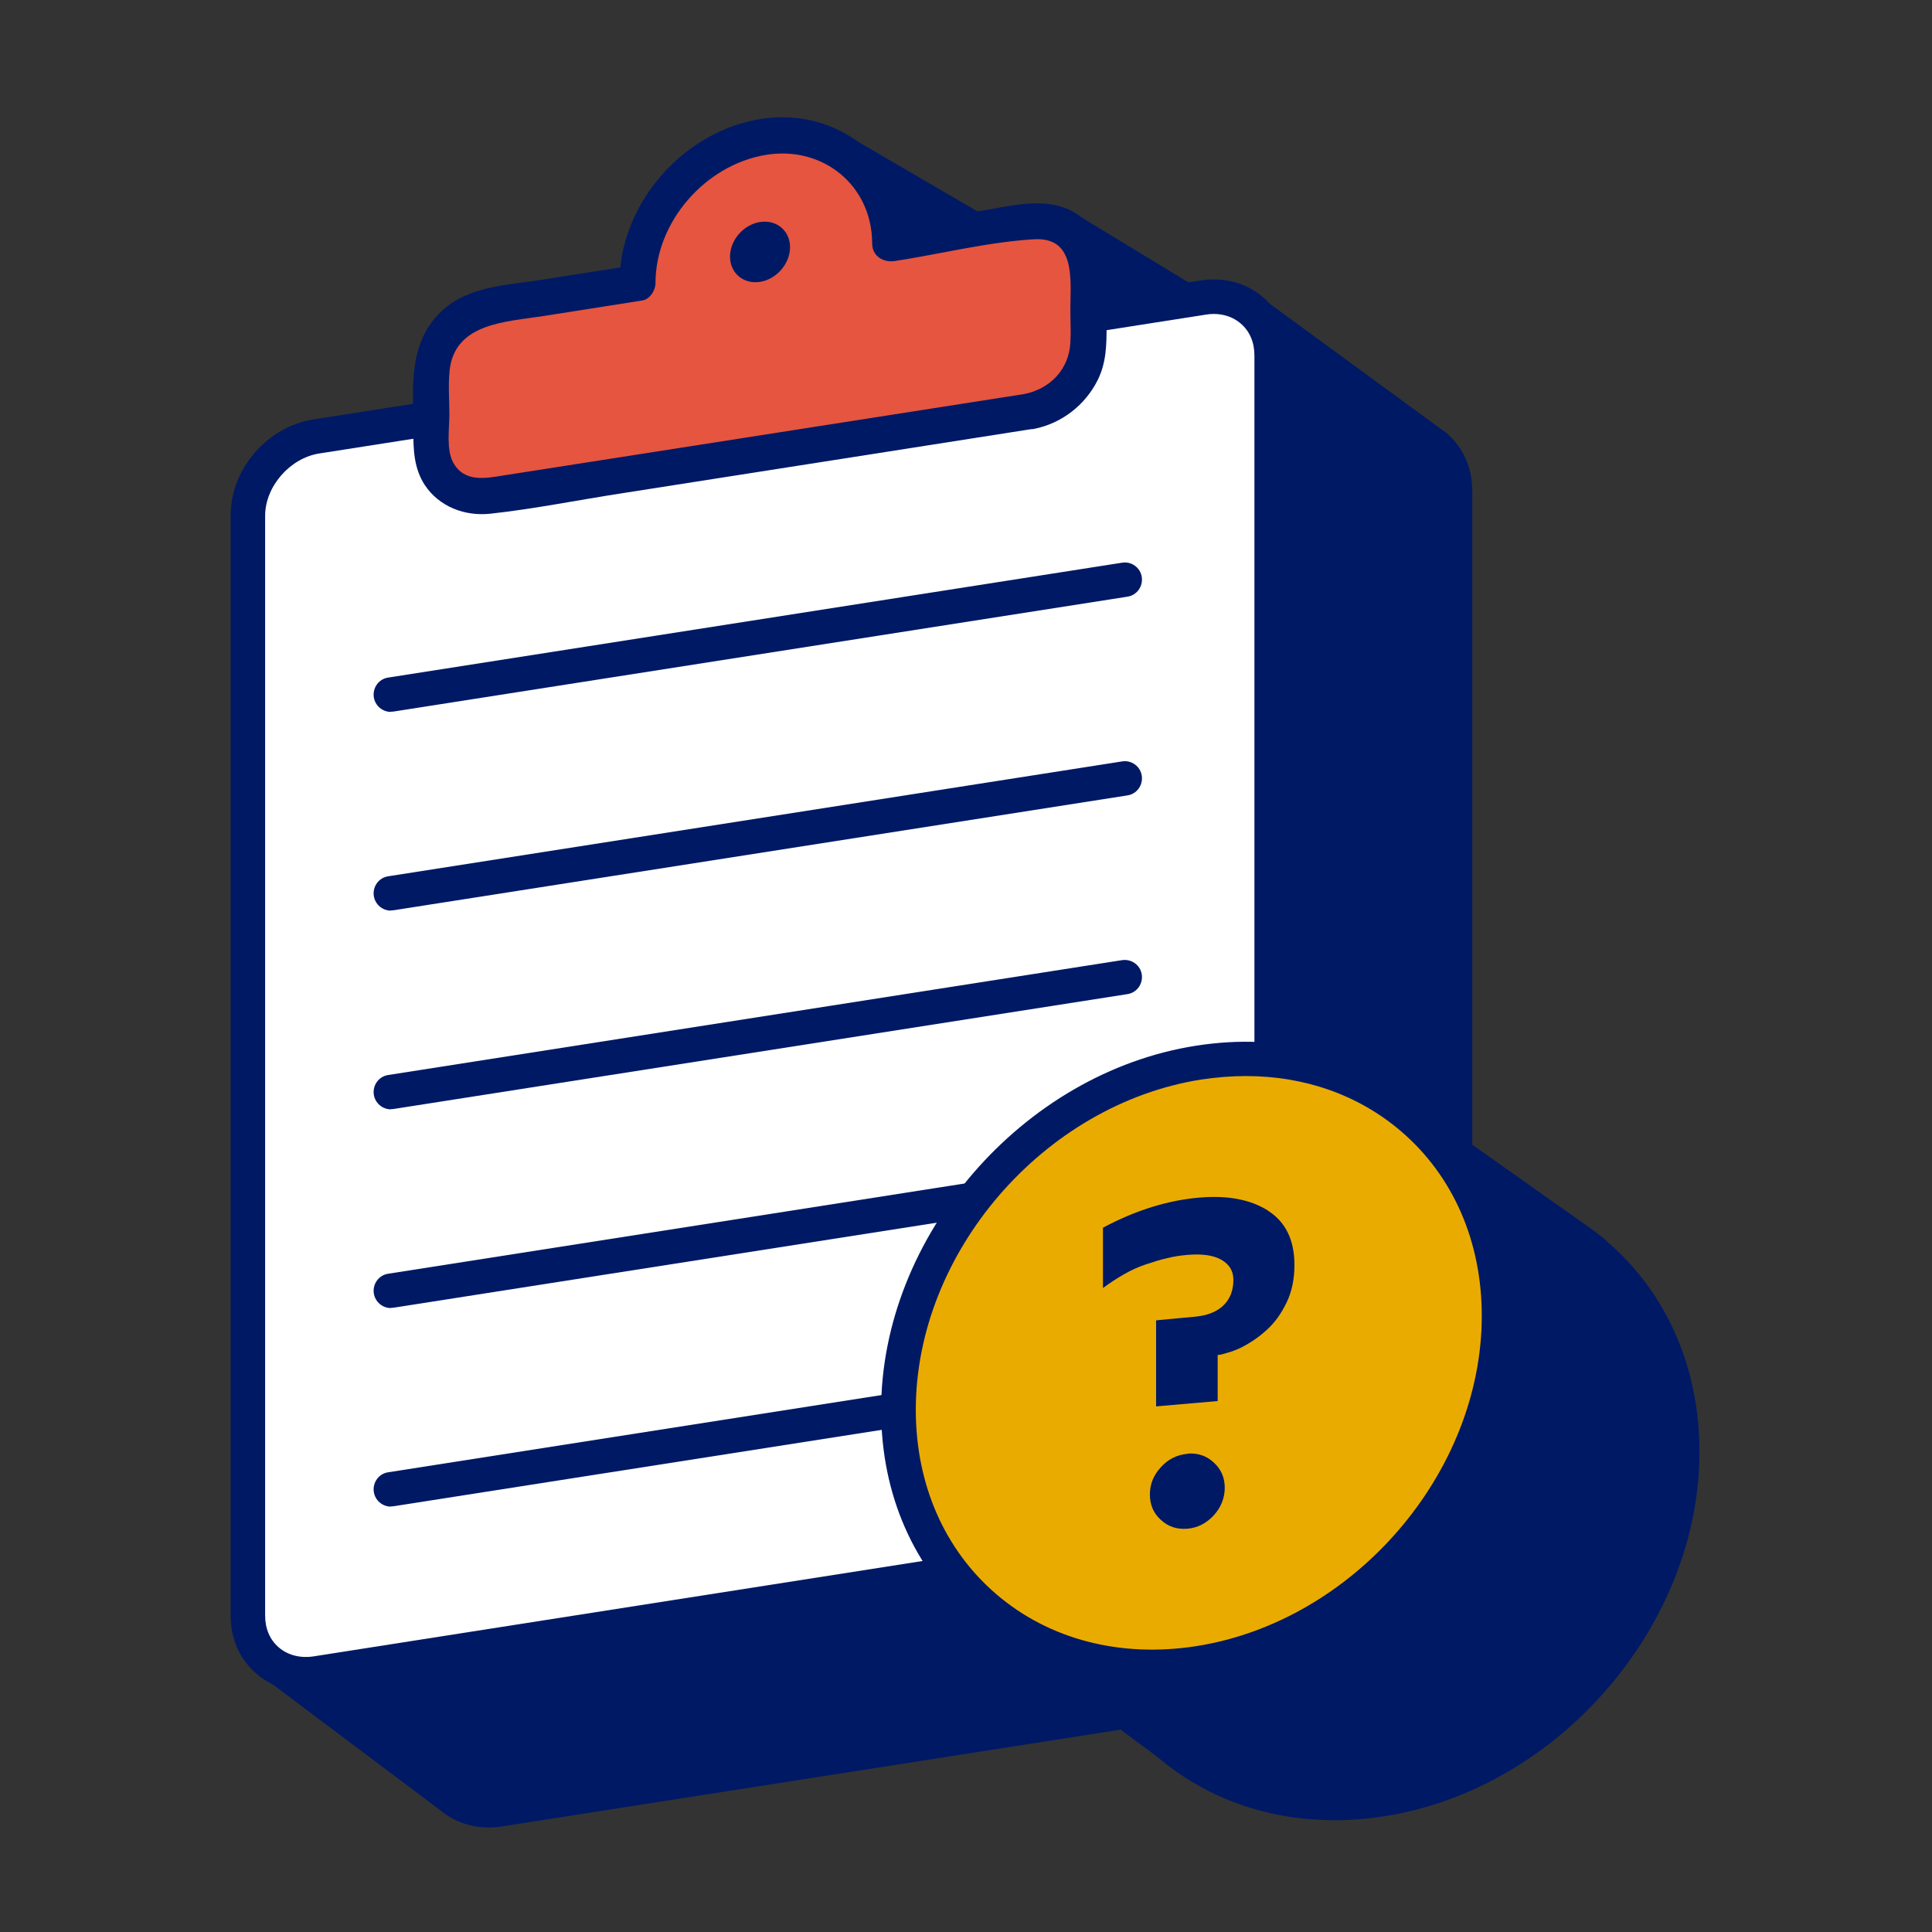 <svg width="112" height="112" viewBox="0 0 112 112" fill="none" xmlns="http://www.w3.org/2000/svg">
<rect x="0" y="0" width="112" height="112" fill="#333333" stroke="none"/>
<g clip-path="url(#clip0_4876_13396)">
<path d="M93.16 71.95C92.75 71.6 92.31 71.28 91.87 70.97L85.35 66.36V28.47C85.35 27.12 84.82 25.92 83.85 25.1L73.05 17.2L72.78 18.73L62.51 12.49L60.44 16.2C59.3 15.33 57.88 14.79 56.35 14.71L56.69 12.27L49.11 7.85L47.13 16.36L50.42 16.67C48.32 18.29 46.84 20.74 46.56 23.39C45.01 23.63 43.47 23.87 41.92 24.12C39.95 24.43 37.75 24.48 36.22 25.91C34.64 27.38 34.52 29.32 34.54 31.29L28.8 32.19C26.1 32.61 23.98 35.07 23.98 37.77V94.01L15.03 97.06L25.48 104.91C26.27 105.58 27.26 105.94 28.33 105.94C28.59 105.94 28.85 105.92 29.11 105.88L64.96 100.27L67.07 101.83C69.9 104.25 73.48 105.52 77.37 105.52C78.32 105.52 79.29 105.44 80.26 105.29C90.33 103.71 98.52 94.24 98.52 84.17C98.52 79.26 96.61 74.93 93.15 71.96L93.16 71.95Z" fill="#001965"/>
<path d="M69.75 88.96L18.35 97.01C16.16 97.35 14.38 95.85 14.38 93.66V29.89C14.38 27.7 16.16 25.64 18.35 25.29L69.75 17.24C71.94 16.9 73.72 18.4 73.72 20.59V84.35C73.72 86.54 71.94 88.6 69.75 88.95V88.96Z" fill="white"/>
<path d="M17.72 98.06C16.65 98.06 15.66 97.71 14.87 97.03C13.9 96.2 13.37 95.01 13.37 93.66V29.89C13.37 27.18 15.49 24.73 18.19 24.31L69.59 16.26C70.95 16.05 72.24 16.39 73.22 17.23C74.19 18.06 74.72 19.25 74.72 20.6V84.36C74.72 87.07 72.6 89.52 69.9 89.94L18.5 97.99C18.24 98.03 17.97 98.05 17.72 98.05V98.06ZM70.37 18.2C70.22 18.2 70.06 18.21 69.9 18.24L18.5 26.29C16.8 26.56 15.37 28.21 15.37 29.9V93.66C15.37 94.42 15.65 95.07 16.17 95.51C16.7 95.96 17.42 96.14 18.19 96.02L69.59 87.97C71.29 87.7 72.72 86.05 72.72 84.36V20.6C72.72 19.84 72.44 19.19 71.92 18.75C71.5 18.39 70.96 18.2 70.36 18.2H70.37Z" fill="#001965"/>
<path d="M22.66 41.27C22.18 41.27 21.75 40.92 21.67 40.42C21.59 39.87 21.96 39.36 22.5 39.28L65.05 32.62C65.6 32.53 66.11 32.91 66.19 33.45C66.27 34 65.9 34.51 65.36 34.59L22.81 41.25C22.76 41.25 22.71 41.26 22.65 41.26L22.66 41.27Z" fill="#001965"/>
<path d="M22.66 52.79C22.18 52.79 21.75 52.44 21.67 51.94C21.59 51.39 21.96 50.88 22.5 50.8L65.05 44.14C65.6 44.05 66.11 44.43 66.19 44.97C66.27 45.52 65.9 46.03 65.36 46.11L22.81 52.77C22.76 52.77 22.71 52.78 22.65 52.78L22.66 52.79Z" fill="#001965"/>
<path d="M22.66 64.31C22.18 64.31 21.75 63.96 21.67 63.46C21.59 62.91 21.96 62.4 22.5 62.32L65.05 55.66C65.6 55.58 66.11 55.95 66.19 56.49C66.27 57.04 65.9 57.55 65.36 57.63L22.81 64.29C22.76 64.29 22.71 64.3 22.65 64.3L22.66 64.31Z" fill="#001965"/>
<path d="M22.66 75.83C22.18 75.83 21.75 75.48 21.67 74.98C21.59 74.43 21.96 73.92 22.5 73.84L65.05 67.18C65.6 67.09 66.11 67.47 66.19 68.01C66.27 68.56 65.9 69.07 65.36 69.15L22.81 75.81C22.76 75.81 22.71 75.82 22.65 75.82L22.66 75.83Z" fill="#001965"/>
<path d="M22.66 87.34C22.18 87.34 21.75 86.99 21.67 86.49C21.59 85.94 21.96 85.43 22.5 85.35L65.05 78.69C65.6 78.61 66.11 78.98 66.19 79.52C66.27 80.07 65.9 80.58 65.36 80.66L22.81 87.32C22.76 87.32 22.71 87.33 22.65 87.33L22.66 87.34Z" fill="#001965"/>
<path d="M59.68 23.86L28.42 28.75C26.53 29.05 25 27.75 25 25.86V21.71C25 19.82 26.53 18.05 28.42 17.75L36.95 16.41C36.95 12.36 40.23 8.57 44.28 7.93C48.33 7.3 51.61 10.06 51.61 14.11L59.68 12.85C61.57 12.55 63.1 13.85 63.1 15.74V19.89C63.1 21.78 61.57 23.55 59.68 23.85V23.86Z" fill="#E6553F"/>
<path d="M59.4 22.84C52.73 23.88 46.06 24.93 39.38 25.97L29.2 27.56C28.14 27.73 26.91 27.98 26.27 26.81C25.86 26.05 26.05 24.85 26.05 24.03C26.05 23.21 25.98 22.34 26.06 21.52C26.33 18.7 29.38 18.66 31.51 18.32L37.23 17.42C37.68 17.35 38 16.83 38 16.41C38 12.85 40.9 9.56 44.39 8.98C47.69 8.43 50.56 10.74 50.56 14.12C50.56 14.86 51.23 15.24 51.89 15.13C54.54 14.72 57.27 14.03 59.95 13.87C62.4 13.73 62.05 16.29 62.05 17.94C62.05 18.58 62.09 19.24 62.05 19.88C61.96 21.42 60.88 22.53 59.4 22.84C58.08 23.11 58.64 25.13 59.96 24.86C61.55 24.54 62.92 23.48 63.64 22.02C64.14 21.01 64.15 19.97 64.15 18.88C64.15 16.68 64.59 13.93 62.52 12.47C60.81 11.27 58.6 11.96 56.71 12.25L51.34 13.09L52.67 14.1C52.67 9.48 48.67 6.2 44.15 6.89C39.63 7.58 35.91 11.8 35.91 16.4L36.68 15.39L31.32 16.23C29.35 16.54 27.15 16.59 25.62 18.02C23.62 19.88 23.96 22.49 23.96 24.95C23.96 26.06 23.99 27.14 24.62 28.11C25.46 29.38 26.95 29.94 28.43 29.78C30.99 29.5 33.55 28.98 36.09 28.59L50.59 26.32C53.71 25.83 56.84 25.34 59.96 24.85C61.29 24.64 60.73 22.62 59.4 22.83V22.84Z" fill="#001965"/>
<path d="M42.32 14.88C42.32 13.92 43.1 13.02 44.06 12.87C45.02 12.72 45.8 13.38 45.8 14.33C45.8 15.28 45.02 16.19 44.06 16.34C43.1 16.49 42.32 15.83 42.32 14.88Z" fill="#001965"/>
<path d="M52.09 81.74C52.09 72.12 59.88 63.11 69.5 61.6C79.12 60.09 86.91 66.67 86.91 76.28C86.91 85.89 79.12 94.91 69.5 96.42C59.88 97.93 52.09 91.35 52.09 81.74Z" fill="#EAAB00"/>
<path d="M66.76 97.64C62.88 97.64 59.29 96.37 56.46 93.95C52.99 90.98 51.08 86.65 51.08 81.74C51.08 71.67 59.27 62.19 69.34 60.62C74.32 59.84 79.01 61.07 82.53 64.08C86 67.05 87.91 71.38 87.91 76.29C87.91 86.36 79.72 95.84 69.65 97.41C68.67 97.56 67.71 97.64 66.76 97.64ZM72.23 62.38C71.39 62.38 70.53 62.45 69.65 62.58C60.52 64.01 53.09 72.6 53.09 81.73C53.09 86.04 54.75 89.84 57.76 92.42C60.83 95.05 64.95 96.11 69.34 95.43C78.47 94 85.9 85.41 85.9 76.28C85.9 71.97 84.24 68.17 81.23 65.59C78.77 63.48 75.64 62.38 72.23 62.38Z" fill="#001965"/>
<path d="M73.51 70.18C72.48 69.53 71.14 69.28 69.48 69.43C67.67 69.59 65.82 70.17 63.94 71.17V74.67C64.33 74.38 64.74 74.11 65.16 73.87C65.58 73.63 66 73.44 66.42 73.3C66.84 73.16 67.25 73.03 67.65 72.94C68.05 72.84 68.44 72.78 68.81 72.75C69.69 72.67 70.36 72.77 70.82 73.04C71.28 73.31 71.5 73.69 71.5 74.19C71.5 74.81 71.31 75.3 70.92 75.68C70.47 76.11 69.88 76.27 69.28 76.33C68.53 76.4 67.88 76.46 67.13 76.53L67.02 76.55V81.53L70.59 81.22V78.55C70.72 78.55 70.9 78.5 71.16 78.42C71.42 78.35 71.67 78.25 71.91 78.14C72.45 77.87 72.96 77.53 73.42 77.11C73.89 76.69 74.27 76.16 74.58 75.52C74.89 74.88 75.04 74.15 75.04 73.33C75.04 71.87 74.52 70.83 73.5 70.18H73.51ZM68.84 84.28C68.24 84.33 67.72 84.59 67.3 85.05C66.88 85.51 66.66 86.02 66.66 86.63C66.66 87.24 66.87 87.73 67.3 88.11C67.72 88.51 68.24 88.67 68.84 88.62C69.43 88.57 69.93 88.31 70.36 87.85C70.78 87.39 71 86.84 71 86.25C71 85.66 70.79 85.17 70.36 84.78C69.94 84.39 69.43 84.22 68.84 84.27V84.28Z" fill="#001965"/>
</g>
<defs>
<clipPath id="clip0_4876_13396">
<rect width="86" height="100" fill="white" transform="translate(13 6)"/>
</clipPath>
</defs>
</svg>
